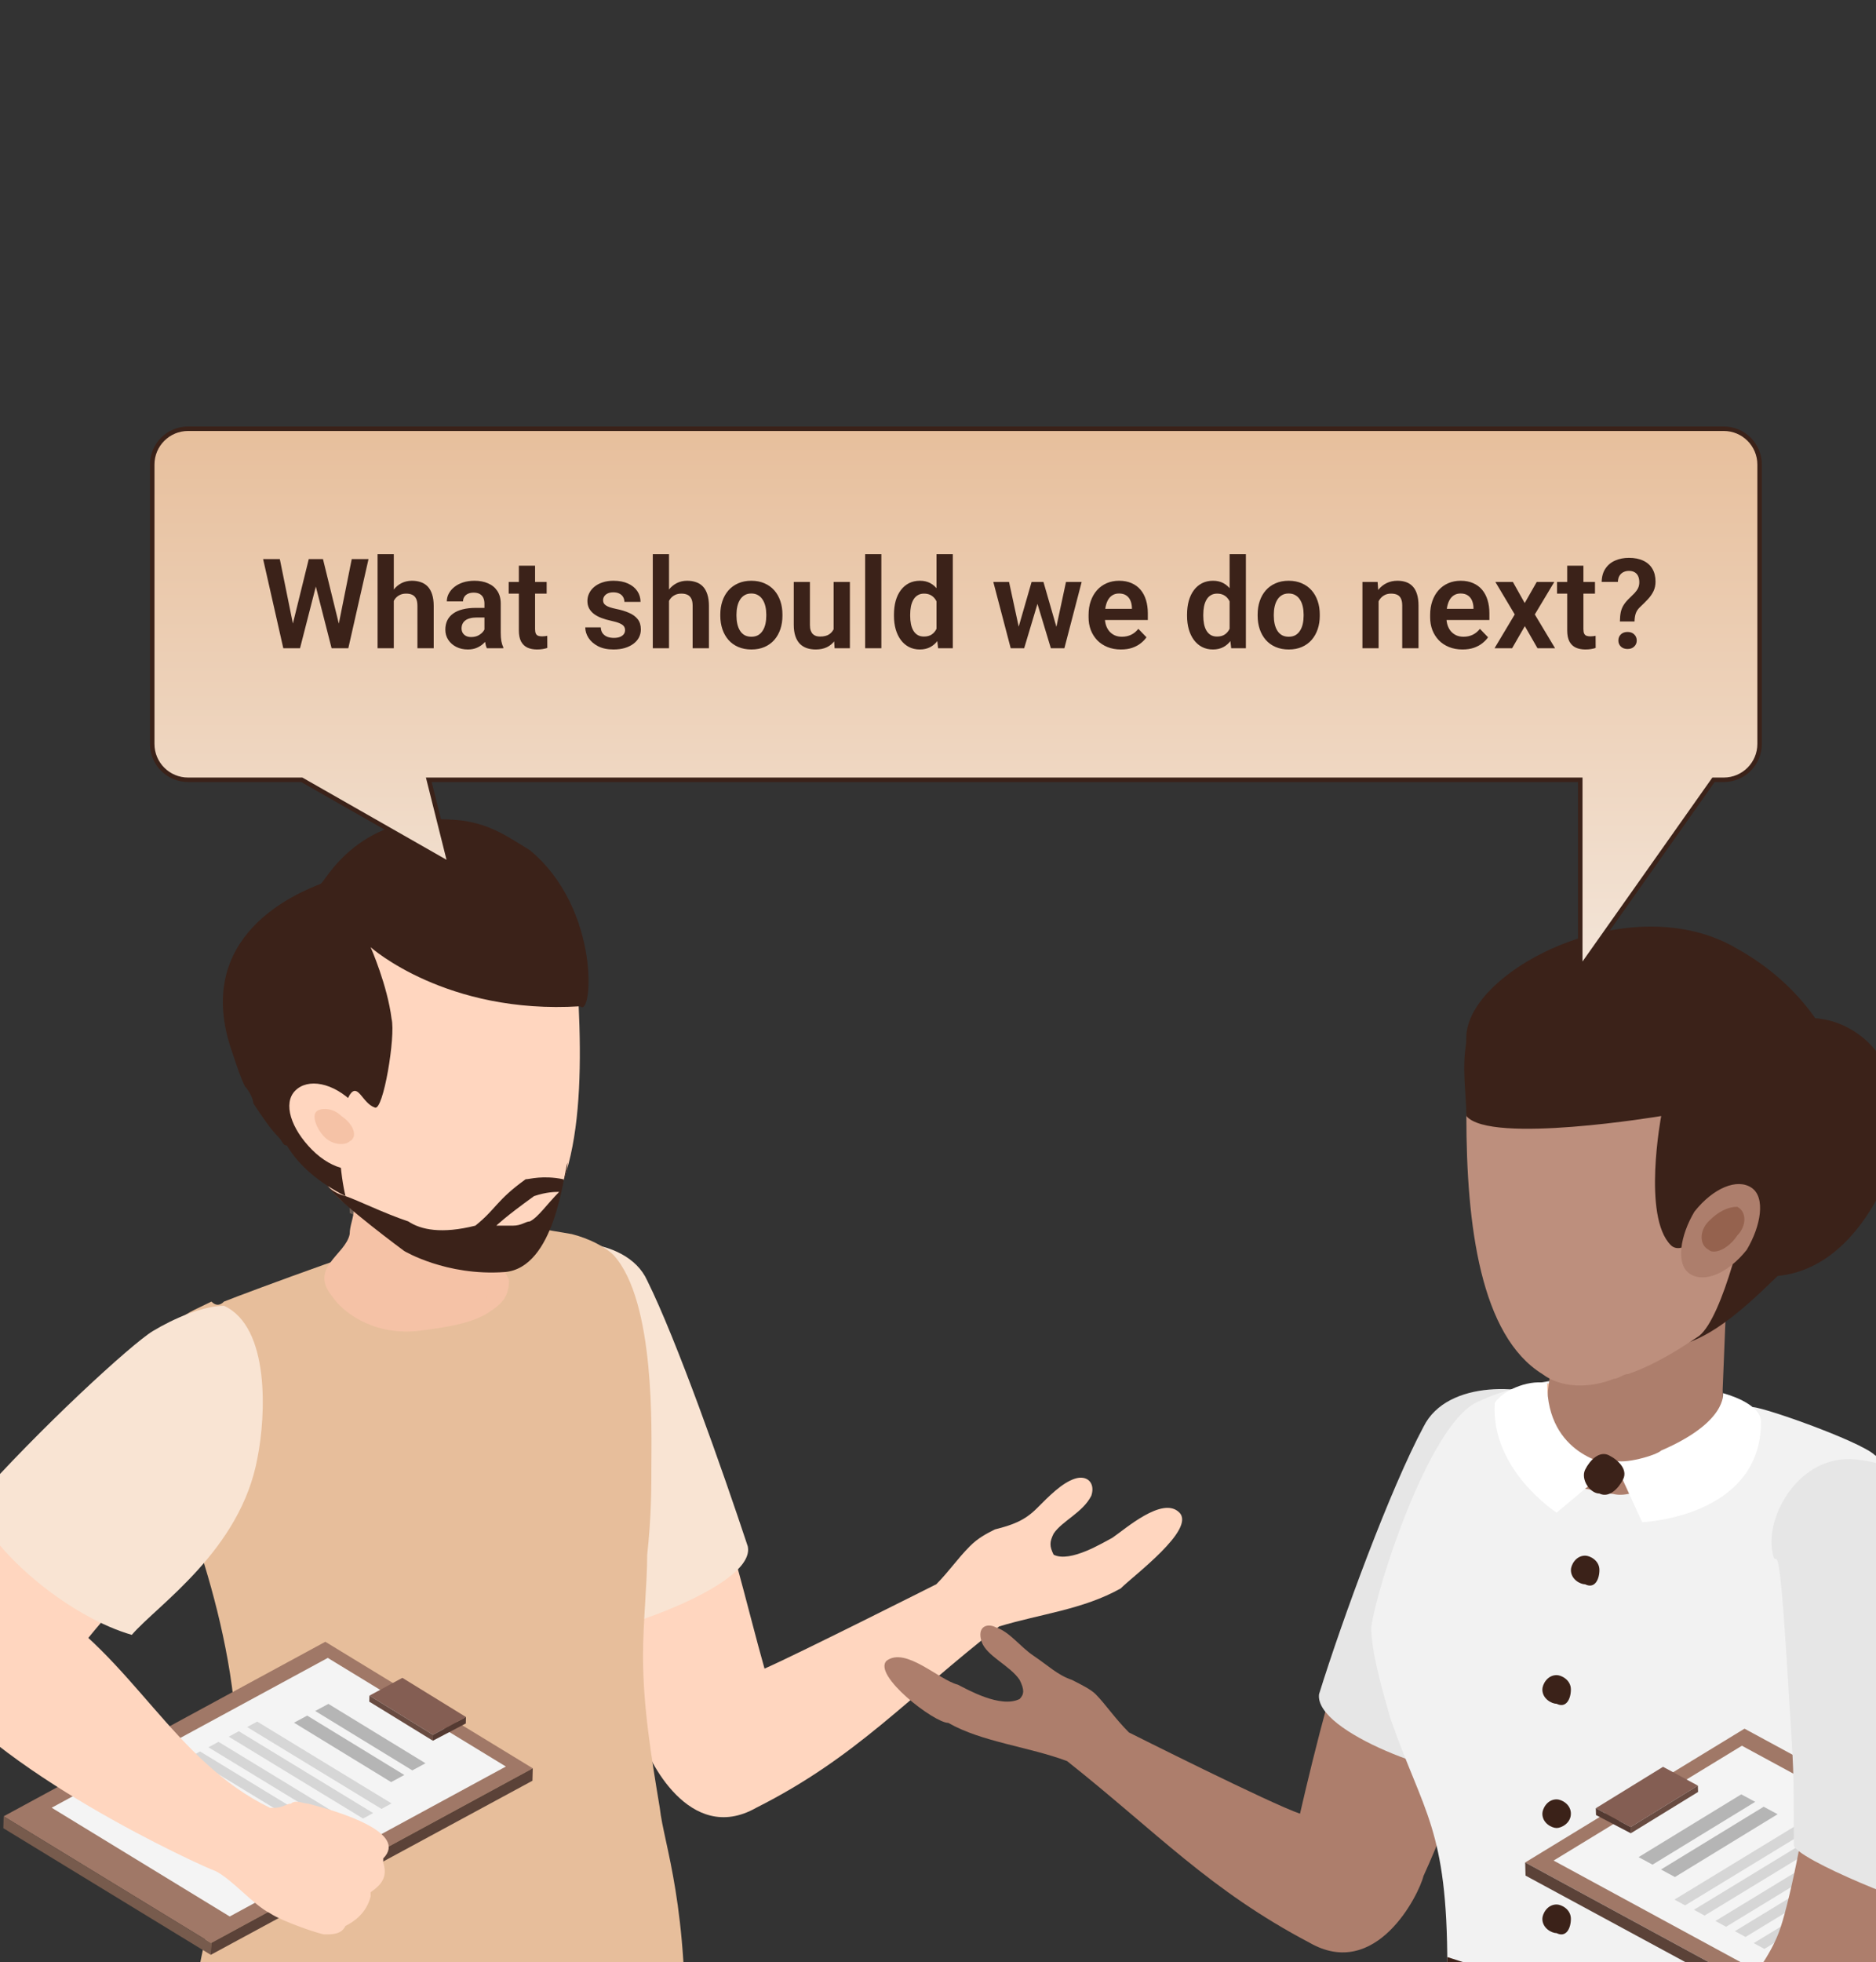 <svg width="419" height="438" viewBox="0 0 419 438" fill="none" xmlns="http://www.w3.org/2000/svg">
<rect x="0" y="0" width="419" height="438" fill="#333333" stroke="none"/>
<g clip-path="url(#clip0_3345_6973)">
<path d="M263.402 337.61C259.659 333.844 251.236 341.377 248.429 343.26C246.557 344.202 239.07 348.91 235.327 347.027C234.391 345.144 234.391 344.202 235.327 342.319C237.198 339.494 241.878 337.61 243.749 333.844C244.685 331.019 242.813 329.136 240.006 330.077C237.198 331.019 234.391 333.844 231.583 336.669C228.776 339.494 225.968 340.435 222.225 341.377C220.353 342.319 218.481 343.26 216.609 345.144C213.802 347.969 211.93 350.793 209.123 353.618C209.123 353.618 177.303 369.626 170.752 372.451C167.009 359.268 162.33 338.552 155.779 321.603L123.023 332.902C128.639 349.852 137.061 374.334 143.612 388.459C144.548 392.226 153.907 412 168.881 403.525C191.341 392.226 202.571 379.043 223.16 363.035C232.519 360.21 241.878 359.268 250.3 354.56C253.108 351.735 267.146 341.377 263.402 337.61Z" fill="#FFD6BF"/>
<path d="M167.007 345.143C161.392 328.194 151.098 299.003 144.547 285.82C139.868 275.462 121.15 275.462 114.599 281.111C114.599 281.111 121.15 282.053 120.215 282.995C116.471 285.82 113.663 291.47 114.599 298.061C114.599 299.003 114.599 299.944 114.599 300.886C114.599 301.828 115.535 305.594 116.471 310.302C116.471 310.302 123.958 343.26 130.509 364.918C138.932 363.976 168.879 353.618 167.007 345.143Z" fill="#F9E4D3"/>
<path d="M152.973 460.023C152.973 466.615 116.474 476.031 87.462 475.09C67.809 475.09 46.285 472.265 44.413 468.498C36.926 453.432 51.9 417.649 52.836 394.108C53.771 363.034 37.862 328.193 37.862 327.252C35.99 315.952 35.054 307.477 37.862 300.886V299.944C38.798 298.061 38.798 297.119 39.733 295.236C40.669 293.353 43.477 292.411 47.22 290.528C48.156 291.469 49.092 291.469 50.028 290.528C54.707 288.644 90.27 275.461 94.013 275.461C99.629 274.52 111.795 271.695 112.731 272.637C116.474 273.578 122.089 274.52 127.704 275.461C131.448 276.403 135.191 278.286 137.063 280.17C146.422 290.528 145.486 319.719 145.486 327.252C145.486 331.96 145.486 338.551 144.55 347.026C144.55 353.618 143.614 362.093 143.614 369.626C143.614 380.925 145.486 392.225 147.357 403.525C148.293 412 153.908 425.183 152.973 460.023Z" fill="#E7BE9B"/>
<path d="M113.667 285.82C113.667 288.645 112.731 290.528 109.924 292.411C106.18 295.236 100.565 296.178 93.078 297.12C82.784 298.061 76.233 292.411 74.361 289.586C68.746 282.995 77.169 280.17 78.105 275.462C78.105 273.579 79.04 271.695 79.04 269.812C79.04 265.104 78.105 261.337 78.105 261.337H109.924C109.924 261.337 109.924 269.812 110.86 277.345C110.86 282.053 113.667 284.878 113.667 285.82Z" fill="#F5C2A6"/>
<path opacity="0.3" d="M113.668 285.82C113.668 288.645 112.733 290.529 109.925 292.412C108.053 290.529 108.989 288.645 108.989 286.762C108.989 283.937 107.117 281.112 104.31 279.229C100.566 276.404 94.951 277.346 90.272 275.462C89.336 275.462 81.849 272.637 78.106 270.754C78.106 266.046 77.17 262.279 77.17 262.279H108.989C108.989 262.279 108.989 270.754 109.925 278.287C110.861 282.054 113.668 284.879 113.668 285.82Z" fill="#F5C2A6"/>
<path d="M-5.189 364.918C-0.51 369.626 5.105 371.509 11.656 371.509C15.4 371.509 13.528 369.626 17.272 368.685C26.63 356.443 43.476 340.435 51.898 324.427L22.887 310.303C14.464 320.661 -4.253 336.669 -12.676 352.677C-13.612 358.326 -9.868 360.21 -5.189 364.918Z" fill="#FFD6BF"/>
<path d="M57.514 325.369C59.385 315.952 60.321 296.178 50.027 291.47C45.347 291.47 38.796 294.295 34.117 297.12C29.438 299.945 8.849 318.777 -6.125 335.727C-0.51 347.968 16.336 361.151 29.438 364.918C35.053 358.326 53.77 346.085 57.514 325.369Z" fill="#F9E4D3"/>
<path d="M116.473 277.346C111.794 281.112 106.178 282.054 99.627 281.112C91.205 280.171 81.846 272.638 76.231 267.929C70.616 263.221 62.193 248.155 60.321 239.68C60.321 238.738 59.386 236.855 59.386 235.914C56.578 214.256 76.231 208.606 91.205 197.306C107.114 185.065 126.767 188.831 128.639 214.256C130.511 240.622 130.511 266.988 116.473 277.346Z" fill="#FFD6BF"/>
<path d="M118.345 189.773C113.665 186.948 109.922 184.123 103.371 183.181C79.974 180.356 72.488 197.306 71.552 197.306C66.872 199.189 42.54 208.605 51.899 234.971C52.834 237.796 53.77 240.621 54.706 242.505C55.642 243.446 56.578 245.329 56.578 246.271C58.45 249.096 60.321 251.921 62.193 253.804C63.129 254.746 63.129 255.688 64.065 255.688C66.872 260.396 71.552 264.162 77.167 266.987C76.231 263.221 74.359 250.979 78.103 244.388C79.974 241.563 80.91 246.271 83.718 247.213C85.59 248.154 88.397 231.205 87.461 227.438C86.525 219.905 82.782 211.43 82.782 211.43C82.782 211.43 99.627 226.497 129.575 224.613C132.383 227.438 134.254 202.956 118.345 189.773Z" fill="#3B2219"/>
<path d="M82.782 259.454C79.974 262.279 74.359 261.338 69.68 256.629C65.001 251.921 63.129 246.271 65.936 243.446C68.744 240.622 74.359 241.563 79.038 246.271C83.718 250.038 85.589 256.629 82.782 259.454Z" fill="#FFD6BF"/>
<path d="M78.104 254.746C77.168 255.687 74.361 255.687 72.489 253.804C70.617 251.921 69.681 249.096 70.617 248.154C71.553 247.213 74.361 247.213 76.232 249.096C79.04 250.979 79.976 253.804 78.104 254.746Z" fill="#F5C2A6"/>
<path d="M62.191 404.467C63.127 401.642 77.165 398.818 79.037 399.759C79.973 399.759 79.973 399.759 80.909 400.701C80.909 400.701 81.844 401.642 81.844 402.584C81.844 403.526 80.909 403.526 80.909 404.467C79.973 405.409 79.037 406.351 77.165 407.292C76.229 407.292 74.358 408.234 73.422 408.234C71.55 408.234 69.678 408.234 67.807 407.292L62.191 404.467Z" fill="#FFD6BF"/>
<path d="M125.829 263.22C121.15 262.279 118.342 263.22 117.406 263.22C110.855 267.928 110.855 269.812 106.176 273.578C98.689 275.462 94.01 274.52 91.202 272.637C85.587 270.753 79.972 267.928 77.164 266.987C73.421 266.045 71.549 263.22 71.549 261.337H70.613C71.549 262.279 72.485 263.22 72.485 263.22C72.485 264.162 73.421 264.162 73.421 265.103C76.228 268.87 90.266 279.228 90.266 279.228C90.266 279.228 99.625 284.878 112.727 283.936C123.957 282.995 125.829 262.279 126.765 259.454C126.765 261.337 125.829 264.162 125.829 263.22ZM118.342 272.637C117.406 272.637 116.47 273.578 114.599 273.578C113.663 273.578 110.855 273.578 110.855 273.578C110.855 273.578 112.727 271.695 119.278 266.987C122.086 266.045 123.957 266.045 124.893 266.045C122.086 268.87 120.214 271.695 118.342 272.637Z" fill="#3B2219"/>
<path d="M68.742 412.941C68.742 413.883 68.742 413.883 69.678 413.883C71.55 413.883 73.421 414.825 75.293 413.883C77.165 413.883 78.101 412.941 79.037 411.058C79.972 410.117 79.972 409.175 79.972 407.292C79.972 403.525 79.972 399.758 79.037 395.05C79.037 394.109 79.037 391.284 78.101 390.342C77.165 389.4 75.293 391.284 75.293 391.284C71.55 393.167 70.614 395.992 69.678 400.7C69.678 402.583 68.742 404.467 68.742 406.35C68.742 409.175 67.806 412 68.742 412.941Z" fill="#3B2219"/>
<path d="M84.652 385.634C82.781 385.634 81.845 386.576 79.973 386.576C79.973 387.518 79.973 389.401 79.973 390.343C79.973 392.226 79.037 392.226 77.166 392.226C76.23 392.226 73.422 392.226 72.486 391.284C72.486 391.284 72.486 390.343 72.486 389.401C72.486 388.459 72.486 387.518 72.486 385.634C70.615 385.634 69.679 384.693 67.807 384.693C67.807 388.459 66.871 392.226 66.871 395.993C68.743 397.876 71.55 398.817 75.294 398.817C79.973 398.817 82.781 397.876 84.652 395.051C84.652 392.226 84.652 388.459 84.652 385.634Z" fill="#FEA311"/>
<path d="M118.993 394.706L47.145 433.699L0.815 405.42L72.661 366.461L118.993 394.706Z" fill="#A07867"/>
<path d="M112.985 394.308L51.309 427.78L11.538 403.505L73.212 370.062L112.985 394.308Z" fill="#F4F4F4"/>
<path d="M118.993 394.706L118.917 397.481L47.074 436.34L47.146 433.699L118.993 394.706Z" fill="#5B4238"/>
<path d="M47.075 436.342L0.744 408.071L0.816 405.422L47.147 433.701L47.075 436.342Z" fill="#775B4D"/>
<path d="M82.509 378.484L96.717 387.235L104.076 383.256L89.868 374.512L82.509 378.484Z" fill="#845E53"/>
<path d="M82.51 378.484L82.473 379.823L96.682 388.547L96.718 387.235L82.51 378.484Z" fill="#684B41"/>
<path d="M96.68 388.546L104.036 384.697L104.076 383.256L96.716 387.234L96.68 388.546Z" fill="#543A32"/>
<path d="M70.402 381.91L92.092 395.168L95.034 393.579L73.344 380.326L70.402 381.91Z" fill="#B5B5B5"/>
<path d="M65.669 384.524L87.359 397.782L90.301 396.193L68.611 382.94L65.669 384.524Z" fill="#B5B5B5"/>
<path d="M55.199 385.497L85.205 403.767L87.451 402.543L57.445 384.276L55.199 385.497Z" fill="#D6D6D6"/>
<path d="M51.092 387.649L81.098 405.919L83.344 404.695L53.338 386.428L51.092 387.649Z" fill="#D6D6D6"/>
<path d="M46.553 390.014L76.559 408.285L78.805 407.061L48.799 388.794L46.553 390.014Z" fill="#D6D6D6"/>
<path d="M42.441 392.165L72.447 410.435L74.693 409.211L44.687 390.945L42.441 392.165Z" fill="#D6D6D6"/>
<path d="M38.459 394.688L68.465 412.958L70.711 411.734L40.705 393.467L38.459 394.688Z" fill="#D6D6D6"/>
<path d="M34.35 396.84L64.356 415.111L66.602 413.887L36.596 395.62L34.35 396.84Z" fill="#D6D6D6"/>
<path d="M29.811 399.203L59.817 417.474L62.062 416.25L32.057 397.983L29.811 399.203Z" fill="#D6D6D6"/>
<path d="M25.701 401.356L55.707 419.626L57.953 418.402L27.947 400.135L25.701 401.356Z" fill="#D6D6D6"/>
<path d="M68.742 402.584C67.806 402.584 65.935 401.642 64.999 402.584C64.063 402.584 63.127 403.525 61.255 403.525H60.32C38.795 393.167 29.436 369.626 8.847 357.385C7.911 357.385 6.04 354.56 5.104 353.618C4.168 352.677 3.232 352.677 2.296 351.735C1.36 351.735 0.425 350.793 -0.511 350.793C-5.191 349.852 -9.87 349.852 -13.613 352.677C-18.293 361.151 -22.972 363.976 -16.421 373.393C-2.383 395.051 45.346 416.708 48.153 417.65C51.897 419.533 56.576 425.183 60.32 427.066C63.127 428.95 71.55 431.775 72.486 431.775C74.358 431.775 76.229 431.775 77.165 429.891C79.037 428.95 81.844 427.066 82.78 423.3V422.358C85.588 420.475 86.524 418.592 85.588 415.767C85.588 415.767 85.588 415.767 85.588 414.825C91.203 409.175 76.229 404.467 68.742 402.584Z" fill="#FFD6BF"/>
<path d="M198.012 370.702C202.257 367.502 209.687 374.969 213.933 376.035C216.056 377.102 223.485 381.368 227.731 379.235C228.792 378.168 228.792 377.102 227.731 374.969C225.608 371.769 220.301 369.636 219.24 366.436C218.178 363.236 220.301 362.169 222.424 363.236C225.608 364.303 227.731 367.502 230.915 369.636C234.099 371.769 236.222 373.902 239.406 374.969C241.529 376.035 243.652 377.102 244.713 378.168C246.836 380.302 248.959 383.501 252.143 386.701C252.143 386.701 283.985 402.7 290.354 404.833C293.538 390.968 298.845 369.636 305.214 352.57L338.117 363.236C332.81 380.302 324.319 404.833 317.95 418.699C316.889 422.966 307.336 442.164 292.477 433.632C270.187 421.899 258.512 409.1 238.345 393.101C229.854 389.901 219.24 388.834 211.81 384.568C208.626 384.568 194.827 373.902 198.012 370.702Z" fill="#AD7E6C"/>
<path d="M294.603 378.169C299.91 361.103 310.524 332.305 317.954 318.439C323.261 307.773 341.305 308.84 348.734 313.106L342.366 314.173C346.612 317.373 348.734 322.706 348.734 329.105C348.734 330.172 348.734 331.238 348.734 332.305C348.734 333.372 347.673 336.571 346.612 341.904C346.612 341.904 339.182 374.969 331.752 396.301C323.261 397.368 293.541 386.702 294.603 378.169Z" fill="#E6E6E6"/>
<path d="M410.726 434.505C376.304 455.375 377.523 454.071 322.374 450.664C322.374 488.367 327.534 536.246 327.534 536.246C333.999 557.791 376.304 631.464 412.881 526.071C412.881 493.754 411.803 466.823 410.726 434.505Z" fill="#40271E"/>
<path d="M411.353 443.23C410.291 438.964 410.291 434.697 409.23 432.564C411.353 417.632 416.66 402.699 418.783 395.233C420.906 382.434 430.458 330.171 418.783 324.838C415.599 321.638 391.186 313.105 391.186 314.172C381.634 334.437 367.835 326.971 359.344 326.971C342.361 325.904 349.791 307.772 349.791 307.772C349.791 307.772 338.116 308.839 329.625 313.105C319.011 318.438 307.335 354.702 306.274 363.235C306.274 368.568 308.397 376.034 310.519 383.501C317.949 404.833 323.256 408.032 323.256 438.964C323.256 442.164 323.256 445.363 322.195 448.563C352.976 454.963 383.756 453.896 411.353 443.23Z" fill="#F2F2F2"/>
<path d="M357.227 350.436C357.227 348.303 355.104 347.237 354.042 347.237C351.92 347.237 350.858 349.37 350.858 350.436C350.858 352.57 352.981 353.636 354.042 353.636C356.165 354.703 357.227 352.57 357.227 350.436Z" fill="#3B2219"/>
<path d="M350.852 377.103C350.852 374.97 348.729 373.903 347.667 373.903C345.545 373.903 344.483 376.036 344.483 377.103C344.483 379.236 346.606 380.303 347.667 380.303C349.79 381.369 350.852 379.236 350.852 377.103Z" fill="#3B2219"/>
<path d="M350.852 404.833C350.852 402.7 348.729 401.633 347.667 401.633C345.545 401.633 344.483 403.766 344.483 404.833C344.483 406.966 346.606 408.033 347.667 408.033C348.729 408.033 350.852 406.966 350.852 404.833Z" fill="#3B2219"/>
<path d="M350.852 428.298C350.852 426.165 348.729 425.099 347.667 425.099C345.545 425.099 344.483 427.232 344.483 428.298C344.483 430.432 346.606 431.498 347.667 431.498C349.79 432.565 350.852 430.432 350.852 428.298Z" fill="#3B2219"/>
<path d="M345.551 308.839C348.735 308.839 350.858 307.772 350.858 307.772C350.858 307.772 352.981 318.438 359.349 319.505C369.963 320.571 379.516 313.105 383.762 309.905V313.105L391.191 316.305C389.069 326.971 375.27 333.37 360.411 333.37C346.612 332.304 343.428 320.571 345.551 308.839Z" fill="#F5C2A6"/>
<path d="M385.887 282.174L384.75 310.207L384.825 315.239C384.825 315.239 385.488 319.09 382.304 321.224C381.242 322.29 380.919 322.448 379.857 322.448C377.735 323.514 377.088 325.053 374.965 326.12C371.726 329.692 365.181 334.688 360.288 333.464C359.227 333.464 355.073 332.24 352.95 332.24C349.766 331.174 349.119 325.805 348.058 323.672C346.996 322.605 345.45 322.29 344.388 321.224L346.835 301.638L347.676 293.907L385.887 282.174Z" fill="#AD7E6C"/>
<path d="M410.295 433.632C382.699 446.431 351.918 446.431 323.26 436.831C323.26 444.298 321.137 458.163 321.137 458.163C327.506 462.43 382.699 473.096 412.418 451.764C412.418 445.364 411.357 440.031 410.295 433.632Z" fill="#3B2219"/>
<path d="M345.549 308.84C345.549 324.839 359.347 326.972 360.408 326.972L347.671 337.638C347.671 337.638 332.812 328.039 333.873 313.106C335.996 309.906 342.364 307.773 345.549 308.84Z" fill="white"/>
<path d="M360.413 325.906L366.781 339.771C366.781 339.771 393.316 338.705 393.316 317.373C393.316 313.106 384.825 310.973 384.825 310.973C384.825 310.973 385.887 317.373 371.027 323.772C369.965 324.839 362.536 326.972 360.413 325.906Z" fill="white"/>
<path d="M354.041 328.038C355.102 325.905 357.225 323.771 359.348 324.838C361.471 325.904 363.594 328.038 362.532 330.171C361.471 332.304 359.348 334.437 357.225 333.371C355.102 333.371 352.979 330.171 354.041 328.038Z" fill="#3B2219"/>
<path d="M389.071 284.307C409.238 288.574 418.79 269.375 421.974 261.909C425.159 254.443 425.159 244.843 420.913 237.377C416.667 229.911 408.176 225.644 399.685 227.778C394.378 228.844 390.132 232.044 386.948 236.31C383.764 240.577 381.641 244.843 380.58 250.176C378.457 258.709 376.334 267.242 376.334 275.775C376.334 281.108 377.395 287.507 381.641 289.64L389.071 284.307Z" fill="#3B2219"/>
<path d="M402.873 278.974C384.829 297.106 374.215 307.772 355.11 296.039C337.066 284.307 326.452 256.575 327.513 230.977C328.575 216.044 364.662 197.912 388.013 211.778C416.671 227.777 420.917 261.908 402.873 278.974Z" fill="#3B2219"/>
<path d="M327.508 249.111C327.508 273.643 330.693 298.174 344.491 306.707C348.737 309.907 355.105 309.907 360.412 307.774C361.473 307.774 362.535 306.707 363.596 306.707C369.965 304.574 376.333 300.308 379.517 298.174C384.824 293.908 390.131 271.509 391.193 264.043C395.438 241.645 377.395 240.578 361.473 230.979C345.552 220.313 327.508 225.646 327.508 249.111Z" fill="#BD8F7D"/>
<path d="M340.244 217.111C346.613 218.177 352.981 224.577 359.35 225.644C365.718 226.71 372.087 227.777 377.394 228.843C385.885 230.977 393.315 234.176 401.806 236.31C403.929 240.576 404.99 245.909 404.99 251.242C404.99 259.775 402.867 267.241 399.683 274.707C398.622 275.774 389.069 264.041 389.069 265.108C389.069 265.108 377.394 282.173 373.148 277.907C366.78 271.507 371.025 249.109 371.025 249.109C371.025 249.109 332.815 255.508 327.508 249.109C327.508 239.509 323.262 225.644 340.244 217.111Z" fill="#3B2219"/>
<path d="M378.454 270.442C375.27 275.775 374.208 282.175 377.392 284.308C380.577 286.441 385.884 284.308 390.129 278.975C393.313 273.642 394.375 267.242 391.191 265.109C388.006 262.976 382.699 265.109 378.454 270.442Z" fill="#AD7E6C"/>
<path d="M381.643 272.575C379.52 274.708 379.52 277.908 381.643 278.975C382.704 280.041 385.889 278.975 388.011 275.775C390.134 273.642 390.134 270.442 388.011 269.375C385.889 269.375 383.766 270.442 381.643 272.575Z" fill="#95624E"/>
<path d="M340.647 415.721L416.61 456.947L465.595 427.048L389.633 385.857L340.647 415.721Z" fill="#A07867"/>
<path d="M346.995 415.3L412.204 450.69L454.254 425.024L389.046 389.665L346.995 415.3Z" fill="#F4F4F4"/>
<path d="M340.644 415.721L340.725 418.655L416.684 459.74L416.608 456.947L340.644 415.721Z" fill="#5B4238"/>
<path d="M416.681 459.742L465.666 429.851L465.59 427.051L416.605 456.949L416.681 459.742Z" fill="#775B4D"/>
<path d="M379.22 398.569L364.199 407.821L356.417 403.614L371.439 394.37L379.22 398.569Z" fill="#845E53"/>
<path d="M379.219 398.569L379.257 399.985L364.235 409.209L364.197 407.822L379.219 398.569Z" fill="#684B41"/>
<path d="M364.239 409.208L356.461 405.138L356.42 403.614L364.201 407.821L364.239 409.208Z" fill="#543A32"/>
<path d="M392.019 402.191L369.086 416.209L365.976 414.529L388.908 400.516L392.019 402.191Z" fill="#B5B5B5"/>
<path d="M397.023 404.955L374.09 418.973L370.979 417.293L393.912 403.28L397.023 404.955Z" fill="#B5B5B5"/>
<path d="M408.092 405.983L376.367 425.3L373.992 424.006L405.717 404.693L408.092 405.983Z" fill="#D6D6D6"/>
<path d="M412.435 408.259L380.711 427.576L378.336 426.281L410.061 406.968L412.435 408.259Z" fill="#D6D6D6"/>
<path d="M417.236 410.76L385.511 430.077L383.137 428.783L414.862 409.469L417.236 410.76Z" fill="#D6D6D6"/>
<path d="M421.586 413.034L389.861 432.351L387.486 431.056L419.211 411.743L421.586 413.034Z" fill="#D6D6D6"/>
<path d="M425.793 415.701L394.068 435.018L391.693 433.724L423.418 414.411L425.793 415.701Z" fill="#D6D6D6"/>
<path d="M430.143 417.977L398.418 437.294L396.043 436L427.768 416.687L430.143 417.977Z" fill="#D6D6D6"/>
<path d="M434.945 420.475L403.22 439.793L400.846 438.498L432.571 419.185L434.945 420.475Z" fill="#D6D6D6"/>
<path d="M439.289 422.751L407.564 442.068L405.189 440.774L436.914 421.461L439.289 422.751Z" fill="#D6D6D6"/>
<path d="M309.139 507.226C307.016 505.093 317.63 498.693 319.753 497.627C321.876 496.56 322.937 495.493 325.06 494.427C320.814 496.56 316.569 497.627 314.446 493.36C312.323 491.227 319.753 490.16 320.814 490.16C326.121 489.094 330.367 485.894 334.613 484.827C336.735 483.761 338.858 484.827 342.042 483.761C353.718 476.295 389.806 450.696 397.236 431.497C399.358 426.164 403.604 405.899 403.604 399.499C414.218 401.633 422.709 398.433 434.385 396.3C434.385 416.565 431.201 441.097 425.894 447.496C417.402 458.162 382.376 479.494 361.148 493.36C351.595 499.76 347.349 505.093 345.227 506.159C340.981 510.426 335.674 512.559 325.06 518.959C322.937 520.025 320.814 520.025 321.876 518.959C322.937 516.825 329.306 511.492 330.367 509.359C326.121 512.559 322.937 515.759 318.692 517.892C317.63 518.959 315.507 518.959 314.446 517.892C313.385 515.759 315.507 514.692 321.876 509.359C318.692 511.492 315.507 513.626 312.323 515.759C310.2 516.825 307.016 513.626 315.507 507.226C318.692 505.093 321.876 502.96 325.06 499.76C320.814 502.96 316.569 505.093 312.323 507.226C312.323 507.226 310.2 508.293 309.139 507.226Z" fill="#AD7E6C"/>
<path d="M400.646 411.805C400.646 393.444 400.609 395.892 399.423 376.307C396.977 335.913 396.815 353.171 395.754 345.705C394.692 337.172 402.861 323.771 415.598 325.905C424.089 326.971 434.703 332.304 434.703 347.237C435.765 371.768 437.339 367.738 437.338 393.444C437.338 400.788 437.339 416.701 433.665 426.494C429.42 426.494 400.646 414.816 400.646 411.805Z" fill="#E6E6E6"/>
<path d="M42 95.699C37.582 95.699 34 99.281 34 103.699V166.056C34 170.474 37.582 174.056 42 174.056H67.399L100.497 192.927L95.769 174.056H352.948V216.193L382.712 174.056H385C389.418 174.056 393 170.474 393 166.056V103.699C393 99.281 389.418 95.699 385 95.699H42Z" fill="url(#paint0_linear_3345_6973)"/>
<path d="M42 95.699L42 95.199H42V95.699ZM34 103.699L33.5 103.699L33.5 103.699L34 103.699ZM34 166.056L33.5 166.056V166.056H34ZM67.399 174.056V173.556H67.532L67.647 173.621L67.399 174.056ZM100.497 192.927L100.982 192.805L101.267 193.941L100.249 193.361L100.497 192.927ZM95.769 174.056L95.284 174.177L95.128 173.556H95.769V174.056ZM352.948 174.056V173.556H353.448V174.056H352.948ZM352.948 216.193L353.357 216.482L352.448 217.768V216.193H352.948ZM382.712 174.056L382.304 173.767L382.453 173.556H382.712V174.056ZM385 174.056L385 174.556H385V174.056ZM393 166.056L393.5 166.056L393.5 166.056L393 166.056ZM393 103.699L393.5 103.699V103.699H393ZM42 95.699L42 96.199C37.858 96.199 34.5 99.557 34.5 103.699L34 103.699L33.5 103.699C33.5 99.005 37.306 95.199 42 95.199L42 95.699ZM34 103.699H34.5V166.056H34H33.5V103.699H34ZM34 166.056L34.5 166.056C34.5 170.198 37.858 173.556 42 173.556V174.056V174.556C37.306 174.556 33.5 170.75 33.5 166.056L34 166.056ZM42 174.056V173.556H67.399V174.056V174.556H42V174.056ZM67.399 174.056L67.647 173.621L100.745 192.492L100.497 192.927L100.249 193.361L67.152 174.49L67.399 174.056ZM100.497 192.927L100.012 193.048L95.284 174.177L95.769 174.056L96.254 173.934L100.982 192.805L100.497 192.927ZM95.769 174.056V173.556H352.948V174.056V174.556H95.769V174.056ZM352.948 174.056H353.448V216.193H352.948H352.448V174.056H352.948ZM352.948 216.193L352.54 215.905L382.304 173.767L382.712 174.056L383.12 174.344L353.357 216.482L352.948 216.193ZM382.712 174.056V173.556H385V174.056V174.556H382.712V174.056ZM385 174.056L385 173.556C389.142 173.556 392.5 170.198 392.5 166.056L393 166.056L393.5 166.056C393.5 170.75 389.694 174.556 385 174.556L385 174.056ZM393 166.056H392.5V103.699H393H393.5V166.056H393ZM393 103.699L392.5 103.699C392.5 99.557 389.142 96.199 385 96.199V95.699V95.199C389.694 95.199 393.5 99.005 393.5 103.699L393 103.699ZM385 95.699V96.199H42V95.699V95.199H385V95.699Z" fill="#3B2219"/>
<path d="M64.998 140.882L68.963 124.79H71.109L71.246 128.181L67.008 144.696H64.738L64.998 140.882ZM62.496 124.79L65.75 140.827V144.696H63.275L58.764 124.79H62.496ZM75.361 140.759L78.561 124.79H82.307L77.795 144.696H75.32L75.361 140.759ZM72.135 124.79L76.1 140.937L76.332 144.696H74.062L69.838 128.167L70.002 124.79H72.135ZM87.953 123.696V144.696H84.33V123.696H87.953ZM87.379 136.767H86.312C86.312 135.737 86.449 134.789 86.723 133.923C86.996 133.057 87.383 132.305 87.885 131.667C88.386 131.02 88.983 130.519 89.676 130.163C90.378 129.808 91.152 129.63 92 129.63C92.729 129.63 93.39 129.735 93.982 129.944C94.584 130.145 95.099 130.468 95.527 130.915C95.956 131.362 96.284 131.945 96.512 132.665C96.749 133.376 96.867 134.242 96.867 135.263V144.696H93.231V135.235C93.231 134.552 93.13 134.014 92.93 133.622C92.729 133.221 92.442 132.934 92.068 132.761C91.704 132.588 91.253 132.501 90.715 132.501C90.132 132.501 89.63 132.615 89.211 132.843C88.792 133.062 88.445 133.367 88.172 133.759C87.908 134.151 87.707 134.602 87.57 135.112C87.443 135.623 87.379 136.174 87.379 136.767ZM108.201 141.552V134.729C108.201 134.228 108.115 133.795 107.941 133.431C107.768 133.066 107.504 132.784 107.148 132.583C106.793 132.382 106.342 132.282 105.795 132.282C105.312 132.282 104.888 132.364 104.523 132.528C104.168 132.692 103.895 132.925 103.703 133.226C103.512 133.517 103.416 133.854 103.416 134.237H99.793C99.793 133.627 99.939 133.048 100.23 132.501C100.522 131.945 100.937 131.453 101.475 131.024C102.021 130.587 102.673 130.245 103.43 129.999C104.195 129.753 105.052 129.63 106 129.63C107.121 129.63 108.119 129.821 108.994 130.204C109.878 130.578 110.571 131.143 111.072 131.899C111.583 132.656 111.838 133.608 111.838 134.757V141.21C111.838 141.948 111.883 142.582 111.975 143.11C112.075 143.63 112.221 144.081 112.412 144.464V144.696H108.734C108.561 144.323 108.429 143.849 108.338 143.274C108.247 142.691 108.201 142.117 108.201 141.552ZM108.707 135.687L108.734 137.833H106.451C105.886 137.833 105.389 137.892 104.961 138.011C104.533 138.12 104.182 138.284 103.908 138.503C103.635 138.713 103.43 138.968 103.293 139.269C103.156 139.56 103.088 139.893 103.088 140.267C103.088 140.631 103.17 140.959 103.334 141.251C103.507 141.543 103.753 141.775 104.072 141.948C104.4 142.112 104.783 142.194 105.221 142.194C105.859 142.194 106.415 142.067 106.889 141.812C107.363 141.547 107.732 141.228 107.996 140.854C108.26 140.481 108.402 140.125 108.42 139.788L109.459 141.347C109.331 141.72 109.14 142.117 108.885 142.536C108.63 142.955 108.301 143.347 107.9 143.712C107.499 144.076 107.016 144.377 106.451 144.614C105.886 144.851 105.23 144.97 104.482 144.97C103.525 144.97 102.669 144.778 101.912 144.396C101.156 144.013 100.559 143.489 100.121 142.823C99.684 142.158 99.465 141.401 99.465 140.554C99.465 139.77 99.611 139.077 99.902 138.476C100.194 137.874 100.627 137.368 101.201 136.958C101.775 136.539 102.486 136.224 103.334 136.015C104.191 135.796 105.171 135.687 106.273 135.687H108.707ZM122.092 129.903V132.501H113.615V129.903H122.092ZM115.885 126.267H119.508V140.431C119.508 140.868 119.567 141.205 119.686 141.442C119.804 141.679 119.982 141.839 120.219 141.921C120.456 142.003 120.738 142.044 121.066 142.044C121.303 142.044 121.522 142.03 121.723 142.003C121.923 141.976 122.092 141.948 122.229 141.921L122.242 144.628C121.941 144.728 121.6 144.81 121.217 144.874C120.843 144.938 120.419 144.97 119.945 144.97C119.134 144.97 118.423 144.833 117.812 144.56C117.202 144.277 116.728 143.826 116.391 143.206C116.053 142.577 115.885 141.748 115.885 140.718V126.267ZM139.605 140.649C139.605 140.34 139.523 140.062 139.359 139.815C139.195 139.569 138.885 139.346 138.43 139.146C137.983 138.936 137.327 138.74 136.461 138.558C135.695 138.394 134.989 138.188 134.342 137.942C133.695 137.696 133.139 137.4 132.674 137.054C132.209 136.698 131.844 136.284 131.58 135.81C131.325 135.326 131.197 134.771 131.197 134.142C131.197 133.531 131.329 132.957 131.594 132.419C131.858 131.872 132.241 131.394 132.742 130.983C133.243 130.564 133.854 130.236 134.574 129.999C135.294 129.753 136.105 129.63 137.008 129.63C138.266 129.63 139.346 129.835 140.248 130.245C141.16 130.655 141.857 131.22 142.34 131.94C142.823 132.651 143.064 133.453 143.064 134.347H139.455C139.455 133.955 139.364 133.599 139.182 133.28C139.008 132.961 138.74 132.706 138.375 132.515C138.01 132.314 137.55 132.214 136.994 132.214C136.493 132.214 136.069 132.296 135.723 132.46C135.385 132.624 135.13 132.838 134.957 133.103C134.784 133.367 134.697 133.659 134.697 133.978C134.697 134.215 134.743 134.429 134.834 134.62C134.934 134.802 135.094 134.971 135.312 135.126C135.531 135.281 135.827 135.422 136.201 135.55C136.584 135.677 137.053 135.8 137.609 135.919C138.712 136.138 139.674 136.429 140.494 136.794C141.324 137.149 141.971 137.623 142.436 138.216C142.9 138.808 143.133 139.565 143.133 140.485C143.133 141.142 142.992 141.743 142.709 142.29C142.426 142.828 142.016 143.297 141.479 143.698C140.941 144.099 140.298 144.414 139.551 144.642C138.803 144.86 137.96 144.97 137.021 144.97C135.663 144.97 134.515 144.728 133.576 144.245C132.637 143.753 131.926 143.133 131.443 142.386C130.96 141.629 130.719 140.845 130.719 140.034H134.178C134.205 140.608 134.36 141.069 134.643 141.415C134.925 141.761 135.281 142.012 135.709 142.167C136.146 142.313 136.607 142.386 137.09 142.386C137.637 142.386 138.097 142.313 138.471 142.167C138.844 142.012 139.127 141.807 139.318 141.552C139.51 141.287 139.605 140.987 139.605 140.649ZM149.422 123.696V144.696H145.799V123.696H149.422ZM148.848 136.767H147.781C147.781 135.737 147.918 134.789 148.191 133.923C148.465 133.057 148.852 132.305 149.354 131.667C149.855 131.02 150.452 130.519 151.145 130.163C151.846 129.808 152.621 129.63 153.469 129.63C154.198 129.63 154.859 129.735 155.451 129.944C156.053 130.145 156.568 130.468 156.996 130.915C157.424 131.362 157.753 131.945 157.98 132.665C158.217 133.376 158.336 134.242 158.336 135.263V144.696H154.699V135.235C154.699 134.552 154.599 134.014 154.398 133.622C154.198 133.221 153.911 132.934 153.537 132.761C153.173 132.588 152.721 132.501 152.184 132.501C151.6 132.501 151.099 132.615 150.68 132.843C150.26 133.062 149.914 133.367 149.641 133.759C149.376 134.151 149.176 134.602 149.039 135.112C148.911 135.623 148.848 136.174 148.848 136.767ZM160.879 137.45V137.163C160.879 136.078 161.034 135.08 161.344 134.169C161.654 133.248 162.105 132.451 162.697 131.776C163.29 131.102 164.014 130.578 164.871 130.204C165.728 129.821 166.703 129.63 167.797 129.63C168.909 129.63 169.893 129.821 170.75 130.204C171.616 130.578 172.345 131.102 172.938 131.776C173.53 132.451 173.981 133.248 174.291 134.169C174.601 135.08 174.756 136.078 174.756 137.163V137.45C174.756 138.526 174.601 139.524 174.291 140.444C173.981 141.356 173.53 142.153 172.938 142.837C172.345 143.511 171.62 144.035 170.764 144.409C169.907 144.783 168.927 144.97 167.824 144.97C166.73 144.97 165.751 144.783 164.885 144.409C164.019 144.035 163.29 143.511 162.697 142.837C162.105 142.153 161.654 141.356 161.344 140.444C161.034 139.524 160.879 138.526 160.879 137.45ZM164.488 137.163V137.45C164.488 138.097 164.552 138.703 164.68 139.269C164.807 139.834 165.003 140.33 165.268 140.759C165.532 141.187 165.874 141.524 166.293 141.771C166.721 142.007 167.232 142.126 167.824 142.126C168.408 142.126 168.909 142.007 169.328 141.771C169.747 141.524 170.089 141.187 170.354 140.759C170.627 140.33 170.827 139.834 170.955 139.269C171.083 138.703 171.146 138.097 171.146 137.45V137.163C171.146 136.525 171.083 135.928 170.955 135.372C170.827 134.807 170.627 134.31 170.354 133.882C170.089 133.444 169.743 133.103 169.314 132.856C168.895 132.601 168.389 132.474 167.797 132.474C167.214 132.474 166.712 132.601 166.293 132.856C165.874 133.103 165.532 133.444 165.268 133.882C165.003 134.31 164.807 134.807 164.68 135.372C164.552 135.928 164.488 136.525 164.488 137.163ZM186.186 141.183V129.903H189.822V144.696H186.404L186.186 141.183ZM186.65 138.12L187.771 138.093C187.771 139.086 187.662 140.002 187.443 140.841C187.225 141.679 186.883 142.409 186.418 143.028C185.962 143.639 185.383 144.118 184.682 144.464C183.98 144.801 183.15 144.97 182.193 144.97C181.464 144.97 180.799 144.869 180.197 144.669C179.596 144.459 179.076 144.136 178.639 143.698C178.21 143.252 177.878 142.682 177.641 141.989C177.404 141.287 177.285 140.444 177.285 139.46V129.903H180.895V139.487C180.895 139.979 180.949 140.39 181.059 140.718C181.177 141.046 181.337 141.315 181.537 141.524C181.747 141.725 181.988 141.871 182.262 141.962C182.544 142.044 182.845 142.085 183.164 142.085C184.039 142.085 184.727 141.912 185.229 141.565C185.739 141.21 186.104 140.736 186.322 140.144C186.541 139.542 186.65 138.868 186.65 138.12ZM196.85 123.696V144.696H193.227V123.696H196.85ZM209.168 141.552V123.696H212.805V144.696H209.523L209.168 141.552ZM199.666 137.478V137.19C199.666 136.06 199.794 135.035 200.049 134.114C200.313 133.185 200.696 132.387 201.197 131.722C201.699 131.056 202.305 130.541 203.016 130.177C203.736 129.812 204.551 129.63 205.463 129.63C206.347 129.63 207.117 129.808 207.773 130.163C208.439 130.519 209.004 131.024 209.469 131.681C209.943 132.337 210.321 133.116 210.604 134.019C210.886 134.912 211.091 135.896 211.219 136.972V137.751C211.091 138.799 210.886 139.761 210.604 140.636C210.321 141.511 209.943 142.276 209.469 142.933C209.004 143.58 208.439 144.081 207.773 144.437C207.108 144.792 206.329 144.97 205.436 144.97C204.533 144.97 203.722 144.783 203.002 144.409C202.291 144.035 201.685 143.511 201.184 142.837C200.691 142.162 200.313 141.369 200.049 140.458C199.794 139.547 199.666 138.553 199.666 137.478ZM203.289 137.19V137.478C203.289 138.116 203.344 138.713 203.453 139.269C203.562 139.825 203.74 140.317 203.986 140.745C204.232 141.164 204.547 141.493 204.93 141.729C205.322 141.966 205.796 142.085 206.352 142.085C207.062 142.085 207.646 141.93 208.102 141.62C208.566 141.301 208.926 140.868 209.182 140.321C209.437 139.765 209.601 139.141 209.674 138.448V136.302C209.637 135.755 209.542 135.249 209.387 134.784C209.241 134.319 209.031 133.918 208.758 133.581C208.493 133.244 208.165 132.979 207.773 132.788C207.382 132.597 206.917 132.501 206.379 132.501C205.823 132.501 205.349 132.624 204.957 132.87C204.565 133.107 204.246 133.44 204 133.868C203.754 134.297 203.572 134.793 203.453 135.358C203.344 135.924 203.289 136.534 203.289 137.19ZM227.16 141.142L230.4 129.903H232.697L232.014 133.786L228.746 144.696H226.764L227.16 141.142ZM225.369 129.903L227.803 141.169L228.021 144.696H225.738L221.855 129.903H225.369ZM235.705 141.005L238.084 129.903H241.584L237.729 144.696H235.445L235.705 141.005ZM233.053 129.903L236.266 141.032L236.689 144.696H234.707L231.412 133.786L230.742 129.903H233.053ZM250.361 144.97C249.24 144.97 248.233 144.787 247.34 144.423C246.447 144.058 245.686 143.552 245.057 142.905C244.437 142.249 243.958 141.488 243.621 140.622C243.293 139.747 243.129 138.808 243.129 137.806V137.259C243.129 136.119 243.293 135.085 243.621 134.155C243.949 133.216 244.414 132.41 245.016 131.735C245.617 131.061 246.337 130.541 247.176 130.177C248.014 129.812 248.939 129.63 249.951 129.63C250.999 129.63 251.924 129.808 252.727 130.163C253.529 130.509 254.199 131.002 254.736 131.64C255.274 132.278 255.68 133.043 255.953 133.937C256.227 134.821 256.363 135.8 256.363 136.876V138.394H244.77V135.905H252.809V135.632C252.79 135.058 252.681 134.534 252.48 134.06C252.28 133.576 251.97 133.194 251.551 132.911C251.132 132.619 250.589 132.474 249.924 132.474C249.386 132.474 248.917 132.592 248.516 132.829C248.124 133.057 247.796 133.385 247.531 133.813C247.276 134.233 247.085 134.734 246.957 135.317C246.829 135.901 246.766 136.548 246.766 137.259V137.806C246.766 138.425 246.848 139 247.012 139.528C247.185 140.057 247.436 140.517 247.764 140.909C248.101 141.292 248.502 141.593 248.967 141.812C249.441 142.021 249.979 142.126 250.58 142.126C251.337 142.126 252.02 141.98 252.631 141.688C253.251 141.388 253.788 140.946 254.244 140.362L256.062 142.249C255.753 142.705 255.333 143.142 254.805 143.562C254.285 143.981 253.656 144.323 252.918 144.587C252.18 144.842 251.327 144.97 250.361 144.97ZM274.629 141.552V123.696H278.266V144.696H274.984L274.629 141.552ZM265.127 137.478V137.19C265.127 136.06 265.255 135.035 265.51 134.114C265.774 133.185 266.157 132.387 266.658 131.722C267.16 131.056 267.766 130.541 268.477 130.177C269.197 129.812 270.012 129.63 270.924 129.63C271.808 129.63 272.578 129.808 273.234 130.163C273.9 130.519 274.465 131.024 274.93 131.681C275.404 132.337 275.782 133.116 276.064 134.019C276.347 134.912 276.552 135.896 276.68 136.972V137.751C276.552 138.799 276.347 139.761 276.064 140.636C275.782 141.511 275.404 142.276 274.93 142.933C274.465 143.58 273.9 144.081 273.234 144.437C272.569 144.792 271.79 144.97 270.896 144.97C269.994 144.97 269.183 144.783 268.463 144.409C267.752 144.035 267.146 143.511 266.645 142.837C266.152 142.162 265.774 141.369 265.51 140.458C265.255 139.547 265.127 138.553 265.127 137.478ZM268.75 137.19V137.478C268.75 138.116 268.805 138.713 268.914 139.269C269.023 139.825 269.201 140.317 269.447 140.745C269.693 141.164 270.008 141.493 270.391 141.729C270.783 141.966 271.257 142.085 271.812 142.085C272.523 142.085 273.107 141.93 273.562 141.62C274.027 141.301 274.387 140.868 274.643 140.321C274.898 139.765 275.062 139.141 275.135 138.448V136.302C275.098 135.755 275.003 135.249 274.848 134.784C274.702 134.319 274.492 133.918 274.219 133.581C273.954 133.244 273.626 132.979 273.234 132.788C272.842 132.597 272.378 132.501 271.84 132.501C271.284 132.501 270.81 132.624 270.418 132.87C270.026 133.107 269.707 133.44 269.461 133.868C269.215 134.297 269.033 134.793 268.914 135.358C268.805 135.924 268.75 136.534 268.75 137.19ZM280.891 137.45V137.163C280.891 136.078 281.046 135.08 281.355 134.169C281.665 133.248 282.117 132.451 282.709 131.776C283.301 131.102 284.026 130.578 284.883 130.204C285.74 129.821 286.715 129.63 287.809 129.63C288.921 129.63 289.905 129.821 290.762 130.204C291.628 130.578 292.357 131.102 292.949 131.776C293.542 132.451 293.993 133.248 294.303 134.169C294.613 135.08 294.768 136.078 294.768 137.163V137.45C294.768 138.526 294.613 139.524 294.303 140.444C293.993 141.356 293.542 142.153 292.949 142.837C292.357 143.511 291.632 144.035 290.775 144.409C289.919 144.783 288.939 144.97 287.836 144.97C286.742 144.97 285.762 144.783 284.896 144.409C284.031 144.035 283.301 143.511 282.709 142.837C282.117 142.153 281.665 141.356 281.355 140.444C281.046 139.524 280.891 138.526 280.891 137.45ZM284.5 137.163V137.45C284.5 138.097 284.564 138.703 284.691 139.269C284.819 139.834 285.015 140.33 285.279 140.759C285.544 141.187 285.885 141.524 286.305 141.771C286.733 142.007 287.243 142.126 287.836 142.126C288.419 142.126 288.921 142.007 289.34 141.771C289.759 141.524 290.101 141.187 290.365 140.759C290.639 140.33 290.839 139.834 290.967 139.269C291.094 138.703 291.158 138.097 291.158 137.45V137.163C291.158 136.525 291.094 135.928 290.967 135.372C290.839 134.807 290.639 134.31 290.365 133.882C290.101 133.444 289.755 133.103 289.326 132.856C288.907 132.601 288.401 132.474 287.809 132.474C287.225 132.474 286.724 132.601 286.305 132.856C285.885 133.103 285.544 133.444 285.279 133.882C285.015 134.31 284.819 134.807 284.691 135.372C284.564 135.928 284.5 136.525 284.5 137.163ZM307.906 133.062V144.696H304.297V129.903H307.688L307.906 133.062ZM307.332 136.767H306.266C306.275 135.691 306.421 134.716 306.703 133.841C306.986 132.966 307.382 132.214 307.893 131.585C308.412 130.956 309.027 130.473 309.738 130.136C310.449 129.799 311.242 129.63 312.117 129.63C312.828 129.63 313.471 129.73 314.045 129.931C314.619 130.131 315.111 130.45 315.521 130.888C315.941 131.325 316.26 131.899 316.479 132.61C316.706 133.312 316.82 134.178 316.82 135.208V144.696H313.184V135.181C313.184 134.506 313.083 133.973 312.883 133.581C312.691 133.189 312.409 132.911 312.035 132.747C311.671 132.583 311.219 132.501 310.682 132.501C310.126 132.501 309.638 132.615 309.219 132.843C308.809 133.062 308.462 133.367 308.18 133.759C307.906 134.151 307.697 134.602 307.551 135.112C307.405 135.623 307.332 136.174 307.332 136.767ZM326.65 144.97C325.529 144.97 324.522 144.787 323.629 144.423C322.736 144.058 321.975 143.552 321.346 142.905C320.726 142.249 320.247 141.488 319.91 140.622C319.582 139.747 319.418 138.808 319.418 137.806V137.259C319.418 136.119 319.582 135.085 319.91 134.155C320.238 133.216 320.703 132.41 321.305 131.735C321.906 131.061 322.626 130.541 323.465 130.177C324.303 129.812 325.229 129.63 326.24 129.63C327.288 129.63 328.214 129.808 329.016 130.163C329.818 130.509 330.488 131.002 331.025 131.64C331.563 132.278 331.969 133.043 332.242 133.937C332.516 134.821 332.652 135.8 332.652 136.876V138.394H321.059V135.905H329.098V135.632C329.079 135.058 328.97 134.534 328.77 134.06C328.569 133.576 328.259 133.194 327.84 132.911C327.421 132.619 326.878 132.474 326.213 132.474C325.675 132.474 325.206 132.592 324.805 132.829C324.413 133.057 324.085 133.385 323.82 133.813C323.565 134.233 323.374 134.734 323.246 135.317C323.118 135.901 323.055 136.548 323.055 137.259V137.806C323.055 138.425 323.137 139 323.301 139.528C323.474 140.057 323.725 140.517 324.053 140.909C324.39 141.292 324.791 141.593 325.256 141.812C325.73 142.021 326.268 142.126 326.869 142.126C327.626 142.126 328.309 141.98 328.92 141.688C329.54 141.388 330.077 140.946 330.533 140.362L332.352 142.249C332.042 142.705 331.622 143.142 331.094 143.562C330.574 143.981 329.945 144.323 329.207 144.587C328.469 144.842 327.617 144.97 326.65 144.97ZM337.902 129.903L340.541 134.606L343.221 129.903H347.145L342.797 137.149L347.322 144.696H343.398L340.568 139.761L337.725 144.696H333.801L338.312 137.149L333.992 129.903H337.902ZM356.236 129.903V132.501H347.76V129.903H356.236ZM350.029 126.267H353.652V140.431C353.652 140.868 353.712 141.205 353.83 141.442C353.949 141.679 354.126 141.839 354.363 141.921C354.6 142.003 354.883 142.044 355.211 142.044C355.448 142.044 355.667 142.03 355.867 142.003C356.068 141.976 356.236 141.948 356.373 141.921L356.387 144.628C356.086 144.728 355.744 144.81 355.361 144.874C354.988 144.938 354.564 144.97 354.09 144.97C353.279 144.97 352.568 144.833 351.957 144.56C351.346 144.277 350.872 143.826 350.535 143.206C350.198 142.577 350.029 141.748 350.029 140.718V126.267ZM365.068 138.722H361.801C361.81 137.892 361.878 137.181 362.006 136.589C362.143 135.996 362.366 135.463 362.676 134.989C362.986 134.506 363.405 134.014 363.934 133.513C364.353 133.121 364.727 132.752 365.055 132.405C365.392 132.05 365.656 131.681 365.848 131.298C366.039 130.906 366.135 130.464 366.135 129.972C366.135 129.416 366.044 128.951 365.861 128.577C365.688 128.203 365.428 127.921 365.082 127.729C364.745 127.529 364.321 127.429 363.811 127.429C363.391 127.429 362.995 127.515 362.621 127.688C362.247 127.862 361.947 128.131 361.719 128.495C361.491 128.851 361.368 129.315 361.35 129.89H357.727C357.754 128.696 358.036 127.702 358.574 126.909C359.112 126.107 359.837 125.51 360.748 125.118C361.66 124.717 362.68 124.517 363.811 124.517C365.059 124.517 366.126 124.726 367.01 125.146C367.903 125.556 368.582 126.157 369.047 126.95C369.521 127.743 369.758 128.7 369.758 129.821C369.758 130.623 369.603 131.343 369.293 131.981C368.983 132.61 368.573 133.198 368.062 133.745C367.552 134.292 367.001 134.843 366.408 135.399C365.889 135.864 365.538 136.361 365.355 136.89C365.173 137.418 365.077 138.029 365.068 138.722ZM361.459 142.974C361.459 142.427 361.641 141.971 362.006 141.606C362.38 141.242 362.881 141.06 363.51 141.06C364.139 141.06 364.635 141.242 365 141.606C365.374 141.971 365.561 142.427 365.561 142.974C365.561 143.502 365.374 143.949 365 144.313C364.635 144.678 364.139 144.86 363.51 144.86C362.881 144.86 362.38 144.678 362.006 144.313C361.641 143.949 361.459 143.502 361.459 142.974Z" fill="#3B2219"/>
</g>
<defs>
<linearGradient id="paint0_linear_3345_6973" x1="182.552" y1="95.699" x2="182.552" y2="282.874" gradientUnits="userSpaceOnUse">
<stop stop-color="#E7BF9C"/>
<stop offset="1" stop-color="#FAF9F8"/>
</linearGradient>
<clipPath id="clip0_3345_6973">
<rect width="419" height="480" rx="16" fill="white"/>
</clipPath>
</defs>
</svg>

